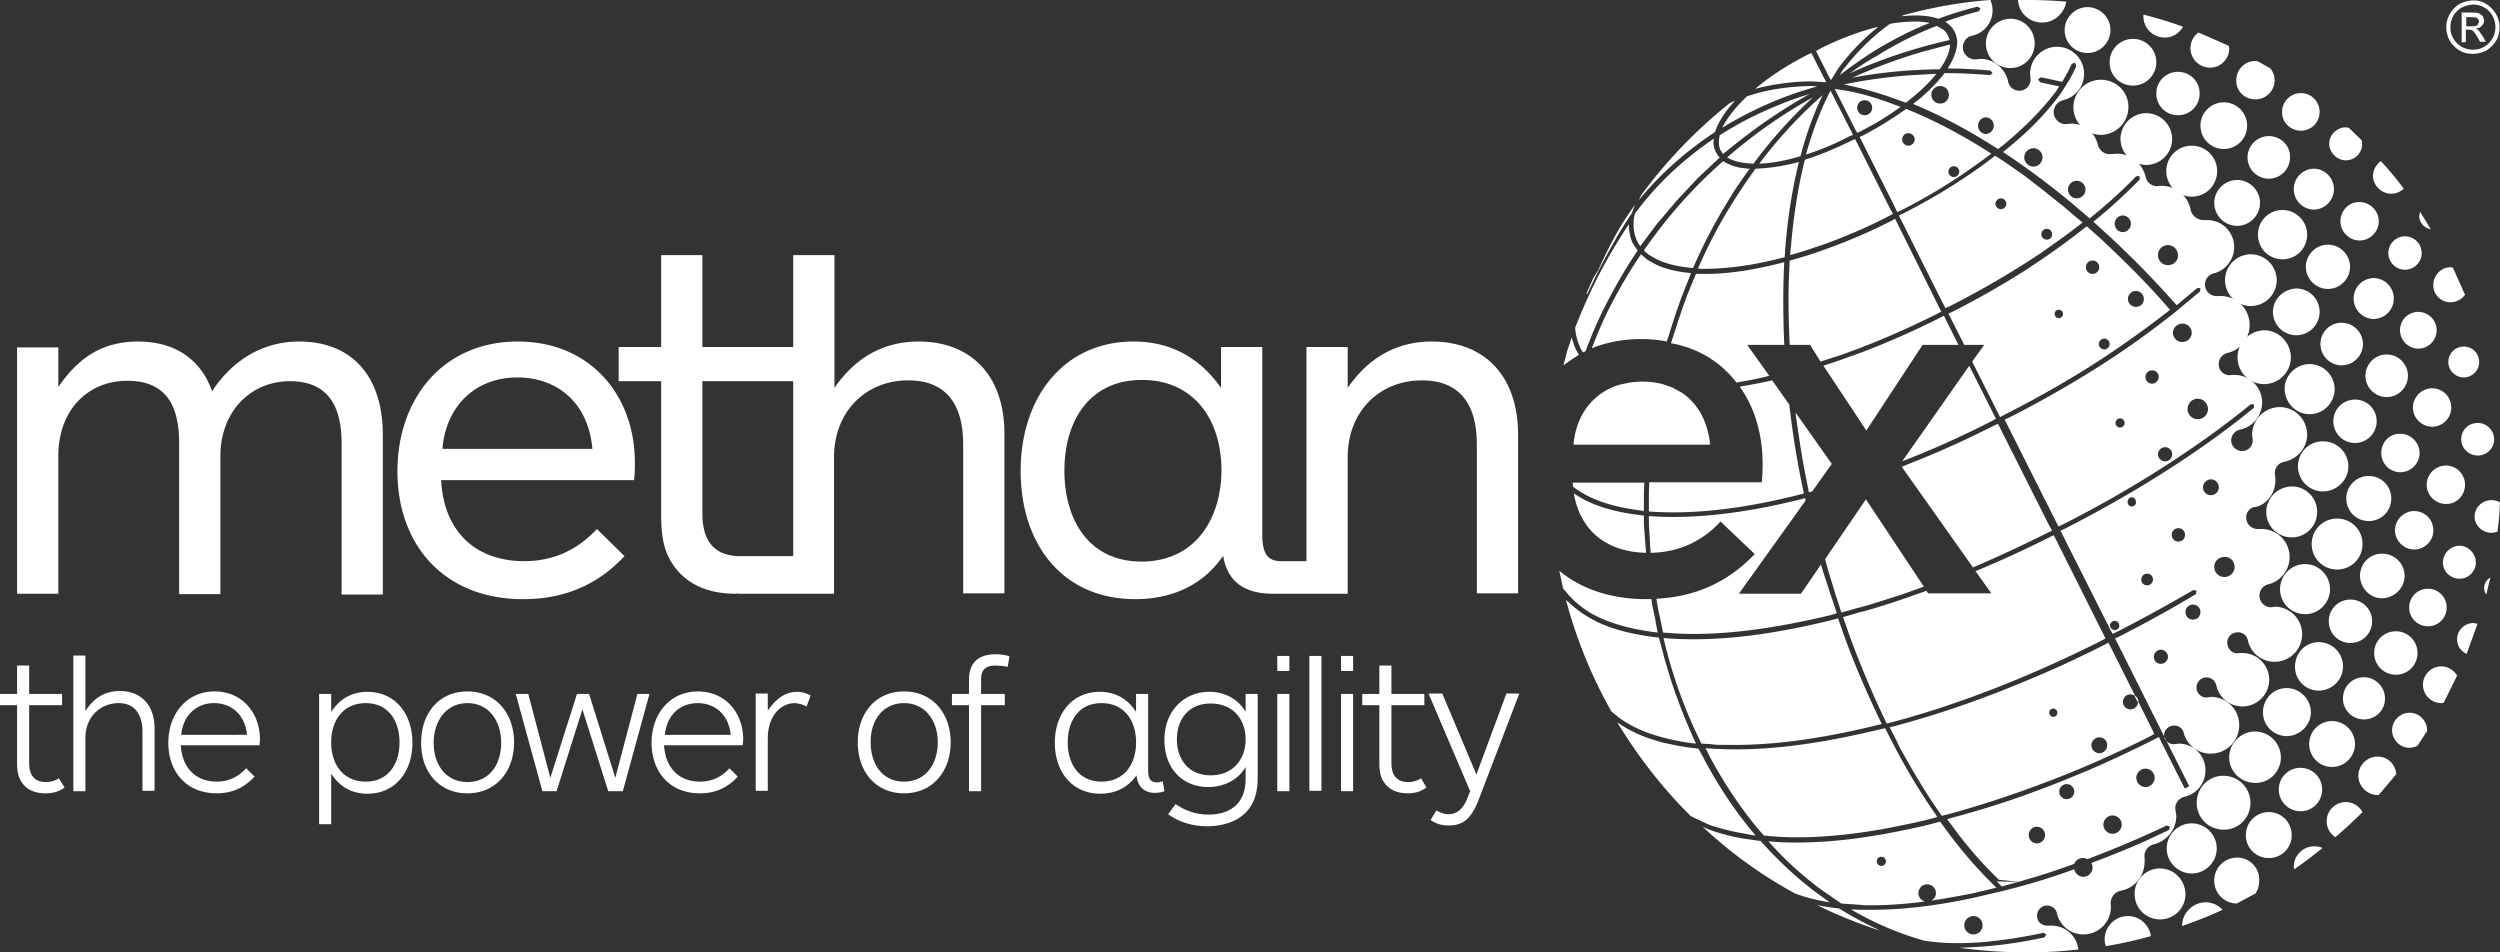 <svg xmlns="http://www.w3.org/2000/svg" width="189" height="72" viewBox="0 0 189 72" fill="none"><rect x="0" y="0" width="189" height="72" fill="#333333" stroke="none"/><g clip-path="url(#dmi93z3sva)" fill="#fff"><path d="M163.647 2.84c.598 0 1.102-.315 1.386-.82a30.041 30.041 0 0 0-2.992-.915v.126c0 .884.724 1.61 1.606 1.61zM167.08 5.114c.819 0 1.449-.663 1.449-1.452l-.032-.19a72.726 72.726 0 0 0-2.299-1.01 1.48 1.48 0 0 0-.598 1.168c0 .82.661 1.484 1.48 1.484M170.513 7.512c.819 0 1.449-.662 1.449-1.451 0-.348-.126-.632-.315-.884l-.945-.537-.189-.031c-.819 0-1.449.662-1.449 1.452-.031.82.63 1.451 1.449 1.451M173.946 9.88c.787 0 1.417-.631 1.417-1.42 0-.79-.63-1.421-1.417-1.421-.788 0-1.418.631-1.418 1.42-.031.79.63 1.42 1.418 1.42zM177.347 12.121a1.23 1.23 0 0 0 1.228-1.231l-.031-.284-.977-.947-.22-.032c-.693 0-1.26.568-1.26 1.263.031.663.598 1.231 1.26 1.231M180.78 14.646c.378 0 .693-.158.945-.379a21.756 21.756 0 0 0-1.733-2.083 1.42 1.42 0 0 0-.598 1.136c.032.695.63 1.326 1.386 1.326zM154.387 1.705c.914 0 1.669-.695 1.827-1.579A33.187 33.187 0 0 0 153.127 0h-.566c.063.979.85 1.705 1.826 1.705zM157.82 4.009a1.75 1.75 0 0 0 1.732-1.736A1.75 1.75 0 0 0 157.82.537a1.75 1.75 0 0 0-1.732 1.736 1.73 1.73 0 0 0 1.732 1.736zM161.253 6.47c.976 0 1.764-.788 1.764-1.767a1.763 1.763 0 1 0-3.528 0c-.031.947.756 1.768 1.764 1.768zM166.292 7.07c0-.915-.724-1.64-1.638-1.64-.913 0-1.637.725-1.637 1.64 0 .916.724 1.642 1.637 1.642.914 0 1.638-.726 1.638-1.641zM169.883 9.501a1.763 1.763 0 1 0-3.528 0 1.763 1.763 0 1 0 3.528 0zM171.52 10.29c-.882 0-1.606.726-1.606 1.61 0 .884.724 1.61 1.606 1.61.882 0 1.607-.726 1.607-1.61.031-.884-.693-1.61-1.607-1.61zM173.41 14.299c0 .852.693 1.547 1.543 1.547a1.548 1.548 0 0 0 0-3.094c-.85 0-1.543.695-1.543 1.547zM176.938 16.73c0 .789.661 1.451 1.448 1.451.788 0 1.449-.662 1.449-1.451 0-.79-.661-1.453-1.449-1.453-.787-.031-1.448.632-1.448 1.453zM180.56 19.128c0 .695.566 1.263 1.259 1.263s1.26-.568 1.26-1.263c0-.694-.567-1.262-1.26-1.262-.693 0-1.259.568-1.259 1.262M185.252 22.853c.441 0 .85-.22 1.102-.568l-.913-2.052-.158-.031c-.724 0-1.322.6-1.322 1.325-.032.726.567 1.326 1.291 1.326M151.994 5.145c1.008 0 1.827-.82 1.827-1.862 0-1.042-.819-1.863-1.827-1.863s-1.858.821-1.858 1.863c0 1.041.819 1.862 1.858 1.862zM158.828 6.029a2.079 2.079 0 0 0-2.078 2.083c0 1.137.944 2.083 2.078 2.083a2.1 2.1 0 0 0 2.079-2.083c.031-1.136-.914-2.083-2.079-2.083z"></path><path d="M162.261 12.468a1.964 1.964 0 0 0 1.952-1.957 1.964 1.964 0 0 0-1.952-1.957 1.965 1.965 0 0 0-1.953 1.957c.032 1.073.882 1.957 1.953 1.957zM165.694 14.867c1.07 0 1.921-.852 1.921-1.925a1.911 1.911 0 0 0-1.921-1.926 1.912 1.912 0 0 0-1.922 1.926c0 1.073.882 1.925 1.922 1.925zM169.127 17.077a1.75 1.75 0 0 0 1.732-1.736 1.75 1.75 0 0 0-1.732-1.736 1.75 1.75 0 0 0-1.732 1.736 1.75 1.75 0 0 0 1.732 1.736zM172.56 15.877c-1.039 0-1.858.82-1.858 1.863 0 1.041.819 1.862 1.858 1.862 1.039 0 1.858-.82 1.858-1.862 0-1.042-.85-1.863-1.858-1.863zM175.992 18.497c-.913 0-1.669.758-1.669 1.673s.756 1.673 1.669 1.673c.914 0 1.67-.758 1.67-1.673s-.756-1.673-1.67-1.673M179.426 21.022a1.548 1.548 0 0 0 0 3.094 1.547 1.547 0 0 0 0-3.094zM181.441 24.968a1.4 1.4 0 0 0 1.386 1.389 1.4 1.4 0 0 0 1.386-1.389 1.4 1.4 0 0 0-1.386-1.389c-.756 0-1.386.6-1.386 1.389zM185.095 27.367a1.164 1.164 0 1 0 2.33 0c0-.663-.535-1.168-1.165-1.168s-1.165.505-1.165 1.168zM170.166 23.137a1.965 1.965 0 0 0 1.953-1.957 1.965 1.965 0 0 0-1.953-1.957 1.965 1.965 0 0 0-1.953 1.957c0 1.073.882 1.957 1.953 1.957zM171.835 23.58a1.763 1.763 0 1 0 3.528 0c0-.98-.787-1.768-1.764-1.768-.976.031-1.764.82-1.764 1.767zM175.426 26.01c0 .883.724 1.61 1.606 1.61.882 0 1.606-.727 1.606-1.61 0-.884-.724-1.61-1.606-1.61-.882 0-1.606.694-1.606 1.61zM180.433 26.799c-.881 0-1.606.726-1.606 1.61 0 .883.725 1.61 1.606 1.61.882 0 1.607-.727 1.607-1.61 0-.884-.725-1.61-1.607-1.61zM183.866 29.355c-.787 0-1.449.663-1.449 1.453 0 .789.662 1.452 1.449 1.452.788 0 1.449-.632 1.449-1.452 0-.821-.661-1.453-1.449-1.453zM186.071 33.206c0 .695.567 1.231 1.26 1.231.692 0 1.228-.568 1.228-1.23 0-.663-.567-1.232-1.228-1.232-.725 0-1.26.537-1.26 1.231zM169.158 27.02c0 1.136.914 2.02 2.016 2.02a2.033 2.033 0 0 0 2.016-2.02c0-1.105-.914-2.052-2.016-2.052-1.102.032-2.016.915-2.016 2.052zM174.607 31.313c1.039 0 1.89-.853 1.89-1.894a1.898 1.898 0 0 0-1.89-1.894c-1.039 0-1.89.852-1.89 1.894.032 1.041.851 1.894 1.89 1.894zM179.677 31.85c0-.916-.724-1.642-1.637-1.642-.914 0-1.638.726-1.638 1.641 0 .916.724 1.642 1.638 1.642.913 0 1.637-.758 1.637-1.642zM180.024 34.248c0 .82.661 1.452 1.449 1.452.787 0 1.448-.663 1.448-1.452 0-.789-.661-1.452-1.448-1.452-.819-.031-1.449.631-1.449 1.452zM186.355 36.647c0-.82-.662-1.452-1.449-1.452-.788 0-1.449.663-1.449 1.452 0 .79.661 1.452 1.449 1.452.787.032 1.449-.631 1.449-1.452zM188.338 37.815c-.692 0-1.259.568-1.259 1.231 0 .663.567 1.231 1.259 1.231.158 0 .315-.032.473-.095a25.44 25.44 0 0 0 .189-2.21 1.464 1.464 0 0 0-.662-.157M173.725 35.258c0 1.042.85 1.894 1.89 1.894 1.039 0 1.921-.852 1.921-1.894 0-1.041-.85-1.894-1.921-1.894-1.071 0-1.89.853-1.89 1.894zM179.079 39.393c.945 0 1.701-.757 1.701-1.704s-.756-1.705-1.701-1.705c-.945 0-1.701.758-1.701 1.705 0 .947.756 1.704 1.701 1.704zM183.961 40.088c0-.821-.661-1.452-1.449-1.452-.787 0-1.449.662-1.449 1.452 0 .789.662 1.452 1.449 1.452.788 0 1.449-.632 1.449-1.452zM185.945 43.75a1.23 1.23 0 0 0 1.228-1.232c0-.663-.567-1.262-1.228-1.262-.662 0-1.26.568-1.26 1.262 0 .695.567 1.231 1.26 1.231zM171.332 38.699a1.91 1.91 0 0 0 1.921 1.925 1.91 1.91 0 0 0 1.921-1.925 1.91 1.91 0 0 0-1.921-1.926c-1.071.032-1.921.884-1.921 1.926zM174.764 41.13c0 1.072.851 1.925 1.921 1.925a1.912 1.912 0 0 0 1.922-1.926 1.911 1.911 0 0 0-1.922-1.925c-1.07 0-1.921.852-1.921 1.925zM181.788 43.528c0-.915-.756-1.673-1.701-1.673-.945 0-1.669.758-1.669 1.673 0 .916.756 1.705 1.669 1.705.945-.032 1.701-.79 1.701-1.705zM184.969 45.927c0-.789-.63-1.42-1.417-1.42-.788 0-1.418.631-1.418 1.42 0 .79.63 1.42 1.418 1.42.787 0 1.417-.63 1.417-1.42zM185.756 48.326c0 .505.283.916.724 1.105l.819-2.273-.315-.063c-.693.032-1.228.568-1.228 1.231M172.371 44.538c0 1.042.85 1.894 1.889 1.894 1.04 0 1.89-.852 1.89-1.894 0-1.041-.85-1.893-1.89-1.893a1.897 1.897 0 0 0-1.889 1.893zM177.693 48.61c.914 0 1.638-.726 1.638-1.641 0-.916-.724-1.642-1.638-1.642-.913 0-1.637.727-1.637 1.642 0 .915.724 1.641 1.637 1.641zM182.764 49.368c0-.916-.724-1.642-1.638-1.642-.913 0-1.637.726-1.637 1.642 0 .915.724 1.641 1.637 1.641.914 0 1.638-.726 1.638-1.641zM184.559 50.378a1.4 1.4 0 0 0-1.386 1.389 1.4 1.4 0 0 0 1.386 1.389l.189-.032 1.008-2.052c-.252-.41-.693-.694-1.197-.694M175.3 52.209a1.83 1.83 0 0 0 0-3.662c-1.008 0-1.795.82-1.795 1.83a1.783 1.783 0 0 0 1.795 1.832zM180.307 52.808c0-.883-.724-1.61-1.606-1.61-.882 0-1.575.727-1.575 1.61 0 .884.725 1.579 1.575 1.579.914 0 1.606-.695 1.606-1.579zM182.166 53.882c-.725 0-1.323.6-1.323 1.325 0 .726.598 1.326 1.323 1.326a1.3 1.3 0 0 0 .598-.158l.724-1.105v-.063c0-.726-.598-1.325-1.322-1.325M171.08 53.85c0 1.01.818 1.8 1.795 1.8.976 0 1.826-.821 1.826-1.8 0-.979-.818-1.83-1.826-1.83s-1.795.82-1.795 1.83zM178.04 56.249a1.75 1.75 0 0 0-1.733-1.736 1.73 1.73 0 0 0-1.732 1.736 1.73 1.73 0 0 0 1.732 1.736 1.75 1.75 0 0 0 1.733-1.736zM179.741 57.196c-.788 0-1.449.663-1.449 1.452 0 .79.661 1.452 1.449 1.452h.094l1.323-1.578c-.063-.758-.661-1.326-1.417-1.326zM172.434 57.26a1.965 1.965 0 0 0-1.953-1.958 1.965 1.965 0 0 0-1.953 1.957c0 1.073.882 1.926 1.953 1.926 1.071.031 1.953-.853 1.953-1.926zM173.914 61.331c.913 0 1.638-.726 1.638-1.641 0-.916-.725-1.642-1.638-1.642-.913 0-1.638.726-1.638 1.642 0 .915.756 1.641 1.638 1.641zM177.347 60.637c-.788 0-1.449.63-1.449 1.452 0 .505.252.947.661 1.199.693-.6 1.386-1.231 2.047-1.894-.251-.442-.692-.757-1.259-.757zM170.135 60.7a2.046 2.046 0 0 0-2.048-2.052c-1.133 0-2.015.915-2.015 2.052 0 1.136.913 2.02 2.015 2.02 1.134.031 2.048-.884 2.048-2.02zM171.52 61.394c-.945 0-1.732.758-1.732 1.736a1.71 1.71 0 0 0 1.732 1.736 1.71 1.71 0 0 0 1.733-1.736 1.73 1.73 0 0 0-1.733-1.736zM173.41 65.53l.032.189a34.604 34.604 0 0 0 2.141-1.61 1.406 1.406 0 0 0-.63-.126c-.85 0-1.543.694-1.543 1.546zM163.804 64.14c0 1.042.851 1.894 1.89 1.894s1.89-.852 1.89-1.894a1.898 1.898 0 0 0-1.89-1.894c-1.039 0-1.89.853-1.89 1.894zM169.127 64.835c-.945 0-1.732.757-1.732 1.736 0 .978.755 1.704 1.7 1.736l1.418-.758c.188-.284.283-.6.283-.978a1.658 1.658 0 0 0-1.669-1.736zM163.3 65.655a1.91 1.91 0 0 0-1.921 1.926 1.91 1.91 0 0 0 1.921 1.925 1.91 1.91 0 0 0 1.921-1.925c-.031-1.073-.882-1.926-1.921-1.926zM164.97 69.98v.031c1.039-.378 2.047-.757 3.055-1.23a1.759 1.759 0 0 0-1.292-.569c-.976.032-1.763.82-1.763 1.768M160.875 69.254c-.976 0-1.764.789-1.764 1.767 0 .19.032.348.095.505a29.59 29.59 0 0 0 3.401-.757c-.126-.852-.85-1.515-1.732-1.515M129.664 9.975c.22-.726.756-1.547 1.512-2.368l-.41.19a37.03 37.03 0 0 0-6.708 6.976l-.158.347c1.638-1.989 3.559-3.693 5.764-5.145M145.348 26.073h2.709l-1.102-2.21-.284.158c-2.016 1.01-4.063 1.925-6.11 2.683l-1.323.474-.441.157-.85.284-.094.032 3.243 4.893M137.065 7.355a37.394 37.394 0 0 0-6.488 4.545c.441.284 1.134.442 1.984.473a36.044 36.044 0 0 1 4.504-5.018m.724-.158a34.16 34.16 0 0 0-4.787 5.176c.914-.031 1.984-.22 3.118-.568.441-1.704 1.008-3.25 1.669-4.608zM139.049 68.686a23.346 23.346 0 0 1-1.669-.253 36.535 36.535 0 0 0 4.756 1.926l-.441-.221a26.702 26.702 0 0 1-2.646-1.452M126.01 25.82l.063-.19c.441-1.42.882-2.808 1.449-4.166l.315-.82c-1.071-.095-2.016-.316-2.74-.695l-.504-.284-.094-.063-.41-.347-.031-.032a37.901 37.901 0 0 0-2.614 4.514c-.41.852-.756 1.705-1.103 2.588 1.103-.442 2.362-.694 3.748-.694.662 0 1.323.063 1.921.19m5.26 3.093a24.807 24.807 0 0 0 2.488-.505l-1.669-2.336h2.803a68.427 68.427 0 0 1-.032-5.682l.032-.568-.252.063c-1.89.474-3.937.852-5.89.82h-.535l-.409.98c-.536 1.293-.977 2.714-1.418 4.071l-.063.19c2.11.378 3.78 1.451 4.945 2.967zM140.971 7.576c.314 0 .566.252.566.568a.565.565 0 0 1-.566.568.565.565 0 0 1-.567-.568c0-.316.252-.568.567-.568zm-.882 2.62-.095-.19-1.606-3.156c-.724 1.388-1.354 3.03-1.858 4.83a19.135 19.135 0 0 0 3.244-1.358l.315-.127zm.315-.158.283-.127a21.599 21.599 0 0 0 2.992-1.83l-.85-.316c-1.134-.41-2.299-.758-3.496-.947l-.63-.095 1.606 3.157.095.158zM139.837 5.555l.189-.094c2.299-1.042 4.756-1.831 7.212-2.4l.158-.03-.126-.348a1.184 1.184 0 0 0-.41-.473l-.441-.253a26.506 26.506 0 0 0-4.535 2.273c-.693.378-1.354.82-2.047 1.325m4.756.127h-.063a38.914 38.914 0 0 0-5.103.694h-.031l.252.063c1.071.221 2.079.505 3.118.853l1.323.473.693-.568a12.387 12.387 0 0 0 1.448-1.42l.158-.19h-.158l-1.637.095zm-5.323-.316-.189.316a35.408 35.408 0 0 1 2.614-1.831c1.354-.82 2.74-1.547 4.189-2.115-.693-.158-1.575-.126-2.614 0l-.378.063c-1.291.916-2.488 2.084-3.622 3.567zm6.425-1.547-.252.064a39.84 39.84 0 0 0-5.323 1.957l-.189.063.126-.032c2.142-.41 4.284-.6 6.457-.631h.126c.504-.695.756-1.326.787-1.863l-.189.032-1.543.41zM118.704 45.106a7.214 7.214 0 0 0 1.7 1.326l.504.253c1.323.6 2.709.915 4.158 1.105l.252.031-.189-1.041-.189-.884-.095-.6h-.346c-2.772 0-4.977-.79-6.614-2.146l.283 1.325.473.568m5.637-5.429v-.631l-.441-.063c-1.543-.19-3.118-.568-4.44-1.358l-.41-.252c.473 2.84 2.52 4.42 5.449 4.482v-.063l-.158-2.115zM131.774 63.004l.85.158h.095l-.126-.158c-1.449-1.705-2.772-3.725-3.811-5.713l-.378-.695-.567-.063c-.756-.095-1.48-.252-2.204-.41l-.819-.253a9.614 9.614 0 0 1-2.551-1.262c1.574 2.588 3.433 4.987 5.574 7.102l1.418.663c.787.252 1.606.473 2.519.631M137.443 67.58c-1.543-1.135-2.992-2.493-4.346-4.008h-.063l-1.323-.19a14.634 14.634 0 0 1-2.582-.694l-.41-.19a34.109 34.109 0 0 0 6.929 5.02c.787.315 1.669.536 2.677.694M143.648 56.565l.913 1.61c.598 1.01 1.228 2.051 1.89 2.998l.346.505.504-.126c3.024-.82 6.016-1.862 8.945-3.03l1.385-.569c1.67-.726 3.339-1.483 4.945-2.304l.284-.158-.126-.284-1.103-2.21v.064a.565.565 0 0 1-.567.568.565.565 0 0 1-.567-.568c0-.316.252-.568.567-.568a.58.58 0 0 1 .378.158l-2.047-4.072-.283.157a79.938 79.938 0 0 1-6.047 2.778c-3.465 1.452-6.898 2.62-10.205 3.472l.536 1.042m15.306-.284a.58.58 0 0 1 .599.6.6.6 0 0 1-.599.6.62.62 0 0 1-.598-.6c0-.316.283-.6.598-.6zm-3.464-2.178a.316.316 0 0 1 0 .631.316.316 0 0 1-.315-.315c0-.19.126-.316.315-.316zM156.025 15.625l-.913-.726-.63-.505-.976-.758-.536-.41-1.543-1.073-.598-.38a31.211 31.211 0 0 1-2.237 1.61c-1.48 1.01-3.086 1.926-4.755 2.778l-.284.127 3.339 6.66.189.347.283-.126a68.312 68.312 0 0 0 5.764-3.283l1.165-.758c.882-.63 1.764-1.23 2.614-1.893l.535-.41-.755-.632m-5.418-.379a.417.417 0 0 1-.409-.41c0-.221.189-.41.409-.41.221 0 .41.189.41.41 0 .22-.189.41-.41.41zm3.465 2.304a.418.418 0 0 1-.41-.41c0-.22.189-.41.41-.41.22 0 .409.19.409.41 0 .253-.189.41-.409.41zM129.853 56.312h.724c3.559.063 7.087-.505 10.52-1.294l1.165-.284a78.38 78.38 0 0 1-2.299-5.209l-.535-1.42-.158-.473-.315-.884-.724.19c-3.906.946-8.126 1.609-12.126 1.325l-.346-.032.22.884a35.752 35.752 0 0 0 2.331 6.44l.315.662.598.032"></path><path d="M146.671 7.828a.666.666 0 0 1-.661-.663c0-.378.315-.663.661-.663.378 0 .661.285.661.663a.646.646 0 0 1-.661.663zm7.055 4.766a.7.7 0 0 1-.693-.694.7.7 0 0 1 .693-.694.7.7 0 0 1 .693.694c-.032.41-.315.694-.693.694zm3.275 2.4a.666.666 0 0 1-.661-.663c0-.348.283-.663.661-.663.347 0 .662.284.662.663a.666.666 0 0 1-.662.662zm3.465 2.556a.632.632 0 0 1 0-1.262c.346 0 .63.284.63.63a.633.633 0 0 1-.63.632zm3.433 2.494a.747.747 0 0 1-.756-.758c0-.442.346-.757.756-.757.409 0 .756.347.756.757.031.41-.315.758-.756.758zm-3.622 12.279a.35.35 0 0 1-.347-.348.35.35 0 0 1 .347-.347.35.35 0 0 1 .346.348.35.35 0 0 1-.346.347zm2.425-3.315a.498.498 0 0 1-.504-.505c0-.284.22-.505.504-.505.283 0 .504.221.504.505-.032.284-.252.505-.504.505zm.976 5.871a.552.552 0 0 1-.535-.536c0-.284.252-.537.535-.537.284 0 .536.221.536.537a.532.532 0 0 1-.536.536zm.599-9.722c0-.378.315-.694.724-.694a.7.7 0 0 1 .693.694.7.7 0 0 1-.693.695c-.378.031-.724-.284-.724-.695zm1.858 6.534a.767.767 0 0 1-.756-.757c0-.442.346-.79.756-.79a.78.78 0 0 1 .787.79c0 .41-.346.757-.787.757zm-6.268 15.94a.35.35 0 0 1-.346-.346.35.35 0 0 1 .346-.348.35.35 0 0 1 .347.348c.031.189-.126.347-.347.347zm1.292-9.343c-.189 0-.315-.157-.315-.347 0-.19.157-.347.315-.347.189 0 .315.158.315.347.031.19-.126.347-.315.347zm1.165 5.966a.431.431 0 0 1-.441-.442c0-.252.189-.442.441-.442s.441.19.441.442a.451.451 0 0 1-.441.442zm2.362-3.314a.498.498 0 0 1-.504-.505c0-.284.221-.505.504-.505.283 0 .504.22.504.505a.498.498 0 0 1-.504.505zm4.252 1.925c0 .41-.347.758-.788.758a.767.767 0 0 1-.755-.758c0-.442.346-.757.755-.757.441-.032.788.316.788.757zm-1.795-6.628a.599.599 0 0 1 0 1.2.599.599 0 0 1-.599-.6c0-.316.284-.6.599-.6zm-1.355 9.47c.315 0 .567.252.567.567a.565.565 0 0 1-.567.569.565.565 0 0 1-.567-.569c0-.315.252-.568.567-.568zm-2.96 3.945c0-.284.252-.537.535-.537.284 0 .536.253.536.537a.553.553 0 0 1-.536.536.531.531 0 0 1-.535-.536zm-8.85 14.11a.632.632 0 0 1 0-1.263c.346 0 .63.284.63.631a.633.633 0 0 1-.63.631zm2.267-3.346a.564.564 0 0 1-.566-.569c0-.315.251-.568.566-.568.315 0 .567.253.567.568a.565.565 0 0 1-.567.569zm3.465 2.62a.7.7 0 0 1-.693-.695.7.7 0 0 1 .693-.694.7.7 0 0 1 .693.694.7.7 0 0 1-.693.694zm2.488-3.536a.7.7 0 0 1-.693-.694.7.7 0 0 1 .693-.695.7.7 0 0 1 .693.695.7.7 0 0 1-.693.694zm-13.007 11.143a.7.7 0 0 1-.693-.695.7.7 0 0 1 .693-.694.7.7 0 0 1 .692.694.699.699 0 0 1-.692.695zm-.756-57.512c.724-.505 1.448-1.01 2.11-1.515-2.205-1.42-4.378-2.557-6.425-3.378l-.063.032a28.47 28.47 0 0 1-3.181 1.957l-.283.126 2.708 5.398.126.284.284-.126a43.298 43.298 0 0 0 4.724-2.778zm-.725-.568c.221 0 .41.19.41.41 0 .221-.189.41-.41.41a.417.417 0 0 1-.409-.41c0-.22.189-.41.409-.41zm-3.433-2.494c.252 0 .473.221.473.474a.485.485 0 0 1-.473.473.484.484 0 0 1-.472-.473c0-.253.189-.474.472-.474zm8.347 56.596.724-.22c1.134-.316 2.236-.695 3.37-1.105l.094-.032a.697.697 0 0 1 .662-.442c.126 0 .22.032.315.095l.315-.126a75.38 75.38 0 0 0 5.7-2.43l.252.094-.094.252-1.544.726c-1.448.663-2.897 1.232-4.314 1.768.063.095.094.221.094.347a.7.7 0 0 1-.693.695.711.711 0 0 1-.693-.569 52.764 52.764 0 0 1-5.417 1.642l-2.015.473c-2.866.632-5.512.947-7.843.947h-.944l-.662-.031a23.799 23.799 0 0 0 5.543 2.367c1.606.253 3.528.253 5.701-.031a34.592 34.592 0 0 0 3.307-.569l.22.127-.126.22a35.144 35.144 0 0 1-3.338.569c-1.103.126-2.142.19-3.118.22 1.669.222 3.338.348 5.07.348 1.323 0 2.646-.063 3.937-.221a2.038 2.038 0 0 0-1.984-1.8h-.252c-.472.032-.819-.22-.882-.63-.063-.41.221-.821.63-.884.41-.063.819.22.882.631v.032a2.06 2.06 0 0 0 1.984 1.515 2.08 2.08 0 0 0 2.079-2.084v-.094a.972.972 0 0 1 .787-1.137c1.008-.189 1.764-1.104 1.764-2.21v-.252c-.095-.473.252-.947.724-1.041.945-.253 1.67-1.105 1.67-2.147l-.063-.442c-.095-.473.252-.915.724-1.01a2.036 2.036 0 0 0 1.543-1.988c0-1.137-.913-2.02-2.015-2.02l-.252.031c-.41.063-.788-.19-.851-.568-.063-.379.221-.758.63-.82.41-.064.787.189.85.567a2.1 2.1 0 0 0 2.048 1.547 2.146 2.146 0 0 0 2.141-2.146c0-1.2-.945-2.147-2.141-2.147l-.158.032a.76.76 0 1 1 .567-.915 2.03 2.03 0 0 0 1.984 1.61 2.032 2.032 0 0 0 2.016-2.021c0-1.105-.913-2.02-2.016-2.02h-.22a.75.75 0 0 1-.914-.632.75.75 0 0 1 .63-.915.75.75 0 0 1 .914.631 2.062 2.062 0 0 0 2.015 1.579 2.08 2.08 0 0 0 2.079-2.084 2.08 2.08 0 0 0-2.079-2.083l-.126.032a.865.865 0 0 1-1.007-.726.866.866 0 0 1 .724-1.01 2.139 2.139 0 0 0 1.543-2.052 2.12 2.12 0 0 0-2.142-2.115h-.188a.874.874 0 0 1-.945-.758c-.063-.473.252-.883.724-.915.85-.19 1.48-1.073 1.48-2.02l-.031-.379a.86.86 0 0 1 .693-1.01c.976-.19 1.732-1.042 1.732-2.052a2.08 2.08 0 0 0-2.079-2.083 2.099 2.099 0 0 0-2.078 2.083l.031.284a.8.8 0 0 1-.661.947.84.84 0 0 1-.945-.663.841.841 0 0 1 .661-.947 2.098 2.098 0 0 0 1.669-2.051 2.078 2.078 0 0 0-2.078-2.083h-.221a.814.814 0 0 1-.976-.695.879.879 0 0 1 .693-.979c.945-.22 1.638-1.073 1.638-2.114a2.18 2.18 0 0 0-2.174-2.178h-.22a.88.88 0 0 1-.976-.758.882.882 0 0 1 .756-.978 2.075 2.075 0 0 0 1.448-1.957 2.045 2.045 0 0 0-2.047-2.052h-.126c-.535.063-1.071-.316-1.134-.852a2.233 2.233 0 0 0-2.173-1.736h-.157c-.504.126-.977-.222-1.071-.727-.252-.978-1.134-1.704-2.173-1.704l-.441.032c-.473.063-.913-.285-1.008-.79a2.07 2.07 0 0 0-2.016-1.515l-.283.032c-.472.063-.913-.253-1.008-.758-.063-.505.252-.947.724-1.041h-.031a2.045 2.045 0 0 0-.441-4.04 2.045 2.045 0 0 0-2.047 2.051l.031.284c.063.474-.252.915-.724.979a.858.858 0 0 1-.976-.726c-.221-.947-1.071-1.673-2.079-1.673l-.283.031a.937.937 0 0 1-1.04-.757c-.063-.505.252-.979.756-1.042a1.96 1.96 0 0 0 1.48-1.894c0-.284-.063-.536-.157-.789-2.236.158-4.441.568-6.551 1.136l-.189.095c1.134-.126 2.11-.063 2.803.19a24.639 24.639 0 0 1 2.961-.916l.22.126-.126.221c-.85.221-1.701.474-2.551.79l.189.126c.22.189.409.378.535.631.095.19.158.41.189.663.032.6-.22 1.357-.724 2.115 1.071 0 2.142.063 3.244.158l.157.189-.189.158a42.266 42.266 0 0 0-3.433-.158l-.283.347c-.472.568-1.008 1.073-1.543 1.547l-.567.442c2.079.852 4.22 1.988 6.425 3.409l.378-.284c1.448-1.2 2.866-2.557 4-4.072l.252-.379-1.449-.316-.158-.22.221-.158 1.606.347c.283-.474.535-.916.724-1.358l.252-.094.095.252c-.189.474-.473.979-.819 1.515l-.409.632c-1.134 1.546-2.52 2.904-4 4.103l-.315.253.472.315a58.42 58.42 0 0 1 5.228 3.978l.851.726a39.165 39.165 0 0 0 3.527-3.189h.252v.253a38.657 38.657 0 0 1-3.496 3.188l1.039.947a72.918 72.918 0 0 1 4.662 4.703l.598.663 1.543-1.294h.252l-.031.252-1.701 1.42a65.065 65.065 0 0 1-6.456 4.578 82.077 82.077 0 0 1-6.331 3.567l-.283.126 3.874 7.702.189.379.283-.127a87.958 87.958 0 0 0 6.33-3.535c2.866-1.768 5.544-3.63 7.937-5.587l.252.032-.031.252c-2.394 1.957-5.103 3.851-8 5.619a93.646 93.646 0 0 1-6.331 3.535l-.283.126 3.748 7.45.189.347.283-.126a114.736 114.736 0 0 0 5.827-3.188l.252.063-.063.252a94.725 94.725 0 0 1-5.827 3.22l-.283.126 3.559 7.102 2.047 4.072-.158.095-.189.063-1.952-3.883-.284.158c-1.637.82-3.307 1.61-4.976 2.336l-1.386.568c-2.834 1.168-5.732 2.178-8.692 2.967l-.662.19.378.505a29.717 29.717 0 0 0 3.307 3.85l.221.222 1.512.157zm-2.489-56.533a.632.632 0 0 1 0-1.262.632.632 0 0 1 0 1.262z"></path><path d="M142.23 64.772a.35.35 0 0 1 .347.347.35.35 0 0 1-.347.347.35.35 0 0 1-.346-.347c0-.221.157-.347.346-.347zm-1.323-1.863 1.386-.22c1.134-.222 2.299-.443 3.433-.727l.725-.19-.063-.125a47.028 47.028 0 0 1-3.339-5.556l-.535-1.041-1.229.284c-3.81.883-7.905 1.515-11.842 1.262l-.504-.031.315.631c1.04 1.925 2.237 3.756 3.622 5.43l.473.536c2.141.252 4.692.158 7.558-.253zm.032 5.524c1.417.032 2.96-.063 4.598-.284a.645.645 0 0 1-.504-.631c0-.347.284-.663.662-.663.346 0 .661.284.661.663 0 .252-.126.442-.346.568a69.309 69.309 0 0 0 3.212-.568l1.701-.41-.284-.285a32.786 32.786 0 0 1-3.59-4.198l-.378-.505-.85.221c-1.134.284-2.299.505-3.433.726l-1.386.221c-1.89.284-3.653.41-5.26.41-.724 0-1.385-.031-2.047-.094a25.608 25.608 0 0 0 4 3.661l1.512 1.042 1.386.095.346.031zM138.23 5.713l.189.348.567-.916a16.854 16.854 0 0 1 3.024-3.125c-1.417.347-2.929.916-4.441 1.673l-.031.032-.252.126M142.955 15.909l-2.709-5.398-.283.126c-1.166.569-2.331 1.074-3.465 1.42l-.063.064c-.504 2.02-.819 4.103-1.008 6.155l-.094 1.01c.819-.22 1.638-.505 2.488-.789 1.669-.6 3.37-1.326 5.008-2.178l.283-.158M138.073 6.218l-.189-.347-.945-1.862-.283.126c-1.48.758-2.866 1.641-3.968 2.588a16.6 16.6 0 0 1 4.314-.568m.378.379-.378-.032c-1.858.032-3.496.285-4.944.79l-.284.284c-.724.726-1.26 1.452-1.575 2.083a28.963 28.963 0 0 1 4.189-2.115 27.768 27.768 0 0 1 2.992-1.01zm-11.968 10.227 1.386-1.641.032-.032 1.48-1.578.063-.063 1.543-1.452.095-.095-.063-.063-.063-.063-.158-.253a1.715 1.715 0 0 1-.189-.789l.032-.252c-2.331 1.578-4.347 3.472-5.953 5.65l-.031.095-.032.126c-.126.726-.031 1.357.221 1.894l.22.378.095-.126 1.228-1.641.094-.095zm4.85-5.113c2.048-1.705 4.221-3.252 6.551-4.546-.787.253-1.574.505-2.299.82a26.261 26.261 0 0 0-4.503 2.305c-.032.19-.063.347-.063.505 0 .221.031.442.126.631l.188.285zm2.016 1.104c-.85-.031-1.543-.252-1.984-.568l-.095.063a36.488 36.488 0 0 0-5.858 6.597l-.063.095.032.032.378.315.063.032.504.284c.724.347 1.638.568 2.74.663a39.471 39.471 0 0 1 2.519-4.861c.536-.916 1.134-1.8 1.764-2.652zm.441 0a45.533 45.533 0 0 0-1.921 2.873 36.485 36.485 0 0 0-2.425 4.671l.252.032c1.165 0 2.33-.095 3.496-.284h.031a33.837 33.837 0 0 0 2.772-.6 40.57 40.57 0 0 1 1.071-7.197c-1.166.316-2.3.474-3.276.505zM137.632 27.335l.189-.063.882-.284.409-.126 1.292-.474a63.817 63.817 0 0 0 6.078-2.683l.284-.157-.189-.348-3.307-6.66-.284.158a41.529 41.529 0 0 1-5.071 2.178c-.881.316-1.763.6-2.614.82l-.031.695c-.095 1.83-.063 3.725.031 5.682h1.544M131.522 29.23c1.134 1.578 1.732 3.598 1.732 5.87 0 .569-.031 1.042-.063 1.358h-8.503l-.032.726v1.483l.473.032c3.464.19 7.149-.379 10.487-1.2l.756-.189-.22-1.073a67.742 67.742 0 0 1-.882-5.65l-1.291-1.831c-.851.19-1.67.347-2.457.473M118.924 36.805l.095.063c1.417 1.042 3.181 1.484 4.881 1.705l.378.063v-1.452l.032-.695h-5.417"></path><path d="m131.459 44.886 5.039-7.04-.031-.189-.347.095c-3.559.884-7.338 1.483-10.991 1.294l-.473-.032v.6l.126 2.115v.063c2.142-.031 3.937-.884 5.291-2.367l2.583 2.462c-1.827 1.925-4.22 3.22-7.433 3.377l.095.6.189.884.22 1.073.882.063c3.811.221 7.968-.473 11.684-1.357l.567-.158-.283-.884-.189-.536-.315-.979-.189-.568-.22-.726-1.512 2.21m9.637 0-.157-.221-.347.126-1.543.537-.85.284-1.418.441-.944.253-1.197.347.315.884.157.474.536 1.42c.724 1.83 1.48 3.598 2.299 5.271 3.307-.852 6.771-2.051 10.236-3.503a93.721 93.721 0 0 0 6.015-2.778l.283-.158-3.905-7.796-.283.126a81.866 81.866 0 0 1-5.638 2.588l1.197 1.673h-4.756v.032zm-7.81-2.62.031.126.252.915.22.695.252.852.252.758.221.694 1.134-.316 1.039-.284 1.197-.379 1.102-.347 1.764-.631-4.378-6.597-3.086 4.514zM135.742 31.186l.063.505c.221 1.515.441 3.03.756 4.546l.189.978.252-.063 1.48-2.083M144.026 34.785c2.204-.852 4.409-1.863 6.582-2.967l.283-.158-2.015-4.009-5.071 7.228M149.096 27.335l2.11 4.198.284-.157a81.138 81.138 0 0 0 6.299-3.536 75.722 75.722 0 0 0 6.267-4.419l-.724-.82c-1.418-1.579-2.929-3.062-4.473-4.514l-1.102-.979-.567.442a56.98 56.98 0 0 1-2.645 1.926l-1.166.789a64.261 64.261 0 0 1-5.795 3.314l-.283.126 1.197 2.368h1.511M161.473 22c.347 0 .599.284.599.6a.58.58 0 0 1-.599.6.598.598 0 0 1-.598-.6c0-.348.283-.6.598-.6zm-2.393 3.598c.22 0 .409.19.409.41 0 .222-.189.411-.409.411a.418.418 0 0 1-.41-.41c0-.221.189-.41.41-.41zm-.882-5.902c.283 0 .504.22.504.505a.498.498 0 0 1-.504.505.498.498 0 0 1-.504-.505c0-.284.221-.505.504-.505zm-2.551 3.724a.316.316 0 0 1 0 .632.316.316 0 0 1-.315-.316c0-.19.126-.316.315-.316z"></path><path d="m154.86 40.245.283-.126-.22-.379-3.874-7.701-.284.126a71.984 71.984 0 0 1-6.614 2.967l-.378.158 5.386 7.607c1.921-.82 3.811-1.704 5.701-2.651M161.442 52.619h-.063l.22.442.063-.032v-.031a.583.583 0 0 0-.22-.379M127.113 29.671l-.693-.379-.819-.284-.346-.063a6.246 6.246 0 0 0-1.103-.095c-.315 0-.63.032-.913.064l-.756.157c-2.047.6-3.338 2.305-3.527 4.546h10.33c-.189-1.862-1.008-3.188-2.173-3.946M108.248 25.82c-2.709 0-4.819 1.263-6.362 3.504v-3.093h-3.118v16.192h-1.921c-1.04 0-1.418-.6-1.418-2.02V26.231h-3.118v3.093c-1.763-2.494-4.063-3.504-6.614-3.504-5.29 0-8.535 4.23-8.535 9.785 0 5.556 3.181 9.69 8.661 9.69 2.426 0 4.977-.82 6.646-3.282.378 2.304 2.047 2.873 3.78 2.873h5.637V34.564c0-3.472 2.425-5.808 5.606-5.808 3.464 0 4.157 2.62 4.157 4.83v11.268h3.118V32.859c0-4.419-2.519-7.039-6.519-7.039M86.296 42.455c-3.937 0-5.827-3.093-5.827-6.881 0-3.788 1.922-6.85 5.858-6.85 3.937 0 6.016 2.999 6.016 6.85-.032 3.788-2.079 6.881-6.047 6.881zm-26.298-.41h-4.032c-1.89 0-2.866-1.074-2.866-3.22V28.82h6.866v13.226h.032zm-26.55-8.113c.252-3.156 2.425-5.397 5.669-5.397 2.929 0 5.354 1.83 5.669 5.397H33.448zM22.613 25.82c-2.771 0-5.039 1.42-6.582 3.756-.85-2.43-2.834-3.756-5.574-3.756-2.74 0-4.536 1.231-6.048 3.44v-2.998H1.292v18.624h3.117V34.469c0-3.44 2.205-5.682 5.229-5.682 3.275 0 3.905 2.4 3.905 4.735v11.395h3.118V34.501c0-3.41 2.3-5.682 5.26-5.682 3.244 0 3.905 2.399 3.905 4.735v11.395h3.118V32.796c-.032-4.387-2.362-6.976-6.33-6.976zm46.833 0c-2.708 0-4.819 1.263-6.362 3.504V19.286h-3.118v6.945H53.1v-6.945h-3.118v6.945H46.77v2.588h3.212v10.006c0 1.768.22 2.778.788 3.693 1.008 1.61 2.677 2.368 4.85 2.368l.157-.032v.032h7.276V34.564c0-3.472 2.425-5.808 5.606-5.808 3.464 0 4.157 2.62 4.157 4.83v11.268h3.118V32.859c.032-4.419-2.488-7.039-6.488-7.039zm-30.298 0c-5.669 0-9.102 4.325-9.102 9.817s3.465 9.659 9.512 9.659c3.307 0 5.763-1.231 7.653-3.251l-2.079-2.052c-1.48 1.578-3.275 2.43-5.511 2.43-3.654 0-6.079-2.24-6.268-6.123h14.582a9.85 9.85 0 0 0 .063-1.231c.032-5.177-3.37-9.249-8.85-9.249zM119.113 26.388v-.031a4.506 4.506 0 0 1-.283-.852l-.347 1.01-.283 1.104c.378-.284.756-.536 1.165-.789l-.157-.284M120.499 20.928v.063h-.032l-.535 1.2.031.03h.032l.031-.062.126-.253a46.64 46.64 0 0 1 2.048-3.914v-.032l.755-1.23.315-.474.095-.126c.063-.19.094-.316.283-.695-.724.979-1.606 2.273-2.834 5.02m2.645-2.021c-.22-.442-.315-.947-.315-1.483a39.7 39.7 0 0 0-4.062 7.828c.031.505.157.978.346 1.42l.063.158.189.284.189-.095c.378-1.01.787-1.988 1.26-2.967.787-1.578 1.669-3.156 2.677-4.64l-.347-.505zM150.923 66.634l.094.063.315.316.693-.19.221-.063.378-.095M126.294 51.325l-.473-1.578-.126-.505-.283-1.042-.315-.032c-1.48-.189-2.96-.505-4.315-1.136l-.535-.284a8.144 8.144 0 0 1-1.638-1.2l-.22-.189a35.823 35.823 0 0 0 3.433 8.428l.346.284c.724.6 1.701 1.105 2.772 1.452.976.316 2.078.568 3.275.694a43.789 43.789 0 0 1-1.921-4.892M183.772 17.33l-.819-1.326-.063.347c.032.505.41.915.882.978M187.803 44.444c0 .19.063.378.158.505l.315-1.294a.93.93 0 0 0-.473.789zM19.621 56.344l.032-.442c0-1.989-1.323-3.63-3.433-3.63s-3.496 1.704-3.496 3.882 1.354 3.82 3.653 3.82c1.197 0 2.11-.442 2.866-1.263l-.63-.631c-.598.663-1.354 1.01-2.236 1.01-1.574 0-2.614-1.042-2.708-2.746m5.007-.79H13.7c.126-1.388 1.071-2.398 2.488-2.398 1.26 0 2.33.82 2.488 2.399zM5.543 59.817h.913v-4.04c0-1.516 1.071-2.62 2.52-2.62s1.795 1.2 1.795 2.146v4.482h.914v-4.703c0-1.83-1.071-2.84-2.615-2.84-1.165 0-1.984.536-2.614 1.514v-4.198h-.913v10.259zm-.661-.284-.441-.695a1.707 1.707 0 0 1-.977.284c-.85 0-1.26-.505-1.26-1.452v-4.355h2.489v-.853H2.205v-2.146H1.29v2.146H0v.852h1.291v4.356c0 .663.095 1.042.284 1.358.378.663 1.04.947 1.858.947.567 0 1.04-.127 1.449-.442zM60.974 53.408l.315-.82a2.049 2.049 0 0 0-1.04-.285c-.944 0-1.669.632-2.204 1.42V52.43h-.913v7.354h.913V55.84c0-1.768 1.008-2.683 2.047-2.683.378.031.63.126.882.252m-4.819 2.936.032-.442c0-1.989-1.323-3.63-3.433-3.63s-3.496 1.704-3.496 3.882 1.354 3.82 3.653 3.82c1.197 0 2.11-.442 2.866-1.263l-.63-.631c-.598.663-1.322 1.01-2.236 1.01-1.575 0-2.614-1.042-2.708-2.746h5.952zm-.913-.79h-4.976c.126-1.388 1.039-2.398 2.488-2.398 1.26 0 2.33.82 2.488 2.399zm-8.157 4.262L49.1 52.46h-.913l-1.67 6.345-1.983-6.345h-.914l-2.015 6.345-1.67-6.345h-.945l2.016 7.355h1.071l1.953-6.187 1.952 6.187h1.103zm-11.748.158c2.173 0 3.527-1.673 3.527-3.851s-1.354-3.851-3.527-3.851-3.496 1.673-3.496 3.85c-.031 2.179 1.323 3.852 3.496 3.852zm0-6.818c1.606 0 2.551 1.325 2.551 2.998 0 1.673-.913 2.967-2.55 2.967-1.639 0-2.552-1.325-2.552-2.967 0-1.641.945-2.998 2.551-2.998zm-10.299-.695h-.913v9.849h.913v-3.82c.725 1.105 1.701 1.515 2.74 1.515 2.11 0 3.402-1.673 3.402-3.85 0-2.179-1.291-3.852-3.402-3.852-1.039 0-2.015.41-2.74 1.516V52.46zm2.614 6.629c-1.7 0-2.614-1.294-2.614-2.967s.914-2.967 2.614-2.967c1.701 0 2.551 1.325 2.551 2.967 0 1.641-.85 2.967-2.55 2.967zM76.186 50.41l.126-.79c-.22-.094-.662-.157-1.04-.157-1.196 0-2.015.536-2.015 1.925v1.073h-1.291v.852h1.29v6.503h.914v-6.503h1.795v-.852H74.17v-1.073c0-.79.378-1.073 1.102-1.073l.504.031m-7.432 9.628c2.173 0 3.527-1.673 3.527-3.851s-1.354-3.851-3.527-3.851c-2.174 0-3.496 1.673-3.496 3.85 0 2.179 1.322 3.852 3.496 3.852zm0-6.818c1.606 0 2.55 1.325 2.55 2.967 0 1.641-.913 2.967-2.55 2.967-1.638 0-2.52-1.326-2.52-2.967-.031-1.642.913-2.967 2.52-2.967zM91.524 53.187c1.732 0 2.645 1.231 2.645 2.715 0 1.483-.945 2.714-2.645 2.714-1.701 0-2.551-1.262-2.551-2.714s.819-2.715 2.55-2.715zm-8.252-.031c1.7 0 2.614 1.294 2.614 2.967s-.913 2.967-2.614 2.967c-1.7 0-2.551-1.326-2.551-2.967 0-1.642.85-2.967 2.551-2.967zm11.023 8.143c.567-.63.788-1.483.788-2.556V52.46h-.914v1.358c-.598-1.042-1.669-1.516-2.74-1.516-1.953 0-3.401 1.484-3.401 3.63 0 2.147 1.354 3.567 3.307 3.567 1.102 0 2.236-.473 2.834-1.515v.916c0 1.893-1.228 2.682-2.803 2.682-.976 0-1.795-.315-2.488-.789l-.567.758c.82.6 1.827.915 3.024.915 1.228-.031 2.267-.378 2.96-1.168zM86.8 58.238V52.46h-.913v1.358c-.724-1.105-1.7-1.516-2.74-1.516-2.11 0-3.401 1.673-3.401 3.851s1.29 3.851 3.433 3.851c.976 0 2.015-.347 2.74-1.389.094.947.692 1.326 1.385 1.326.19 0 .504-.031.725-.126l-.126-.758a1.15 1.15 0 0 1-.473.095c-.472-.032-.63-.316-.63-.915zM97.476 49.589h-.913v1.136h.913V49.59zm0 2.872h-.913v7.355h.913V52.46zM99.901 49.589h-.913v10.195h.913V49.59zM102.327 49.589h-.945v1.136h.913V49.59h.032zm0 2.872h-.945v7.355h.913V52.46h.032zM111.901 60.163l2.96-7.733h-.976l-2.268 6.123-2.582-6.123h-1.04l3.15 7.386-.189.473c-.283.726-.693 1.263-1.449 1.263-.346 0-.63-.126-.913-.284l-.441.726c.378.252.787.41 1.323.41 1.322.032 1.889-.757 2.425-2.24m-4.063-.632-.409-.695a1.709 1.709 0 0 1-.977.284c-.85 0-1.26-.505-1.26-1.452v-4.355h2.489v-.853h-2.489v-2.146h-.913v2.146h-1.291v.852h1.291v4.356c0 .663.095 1.042.284 1.358.377.663 1.039.947 1.858.947.535 0 1.008-.127 1.417-.442zM186.984.032c-.346 0-.661.094-1.008.252-.315.19-.567.41-.756.758a1.96 1.96 0 0 0-.283 1.01c0 .347.094.694.252 1.01.189.315.441.568.756.757.315.19.661.253 1.008.253.346 0 .693-.095 1.008-.253a2.18 2.18 0 0 0 .755-.757c.189-.316.252-.663.252-1.01a1.96 1.96 0 0 0-.283-1.01 2.174 2.174 0 0 0-.756-.758c-.283-.19-.598-.252-.945-.252m0 .315c.284 0 .567.063.819.221.283.158.472.347.63.631.157.285.22.569.22.853 0 .284-.063.568-.22.852-.158.253-.347.473-.63.631a1.629 1.629 0 0 1-.85.221c-.284 0-.567-.063-.851-.22-.252-.159-.472-.348-.63-.632-.157-.253-.22-.537-.22-.852 0-.284.063-.568.22-.853.158-.284.378-.473.63-.63.315-.127.599-.222.882-.222zm-.913 2.841h.346v-.947h.221c.126 0 .22.032.283.063.095.063.221.253.378.505l.189.348h.441l-.252-.442-.315-.442-.189-.127c.189 0 .347-.063.441-.189.126-.126.189-.252.189-.41l-.094-.316-.284-.22a2.14 2.14 0 0 0-.567-.064h-.756v2.241h-.031zm.378-1.231v-.663h.409l.347.032.157.126.063.19-.126.252c-.063.063-.22.095-.409.095h-.441v-.032z"></path></g><defs><clipPath id="dmi93z3sva"><path fill="#fff" d="M0 0h189v72H0z"></path></clipPath></defs></svg>